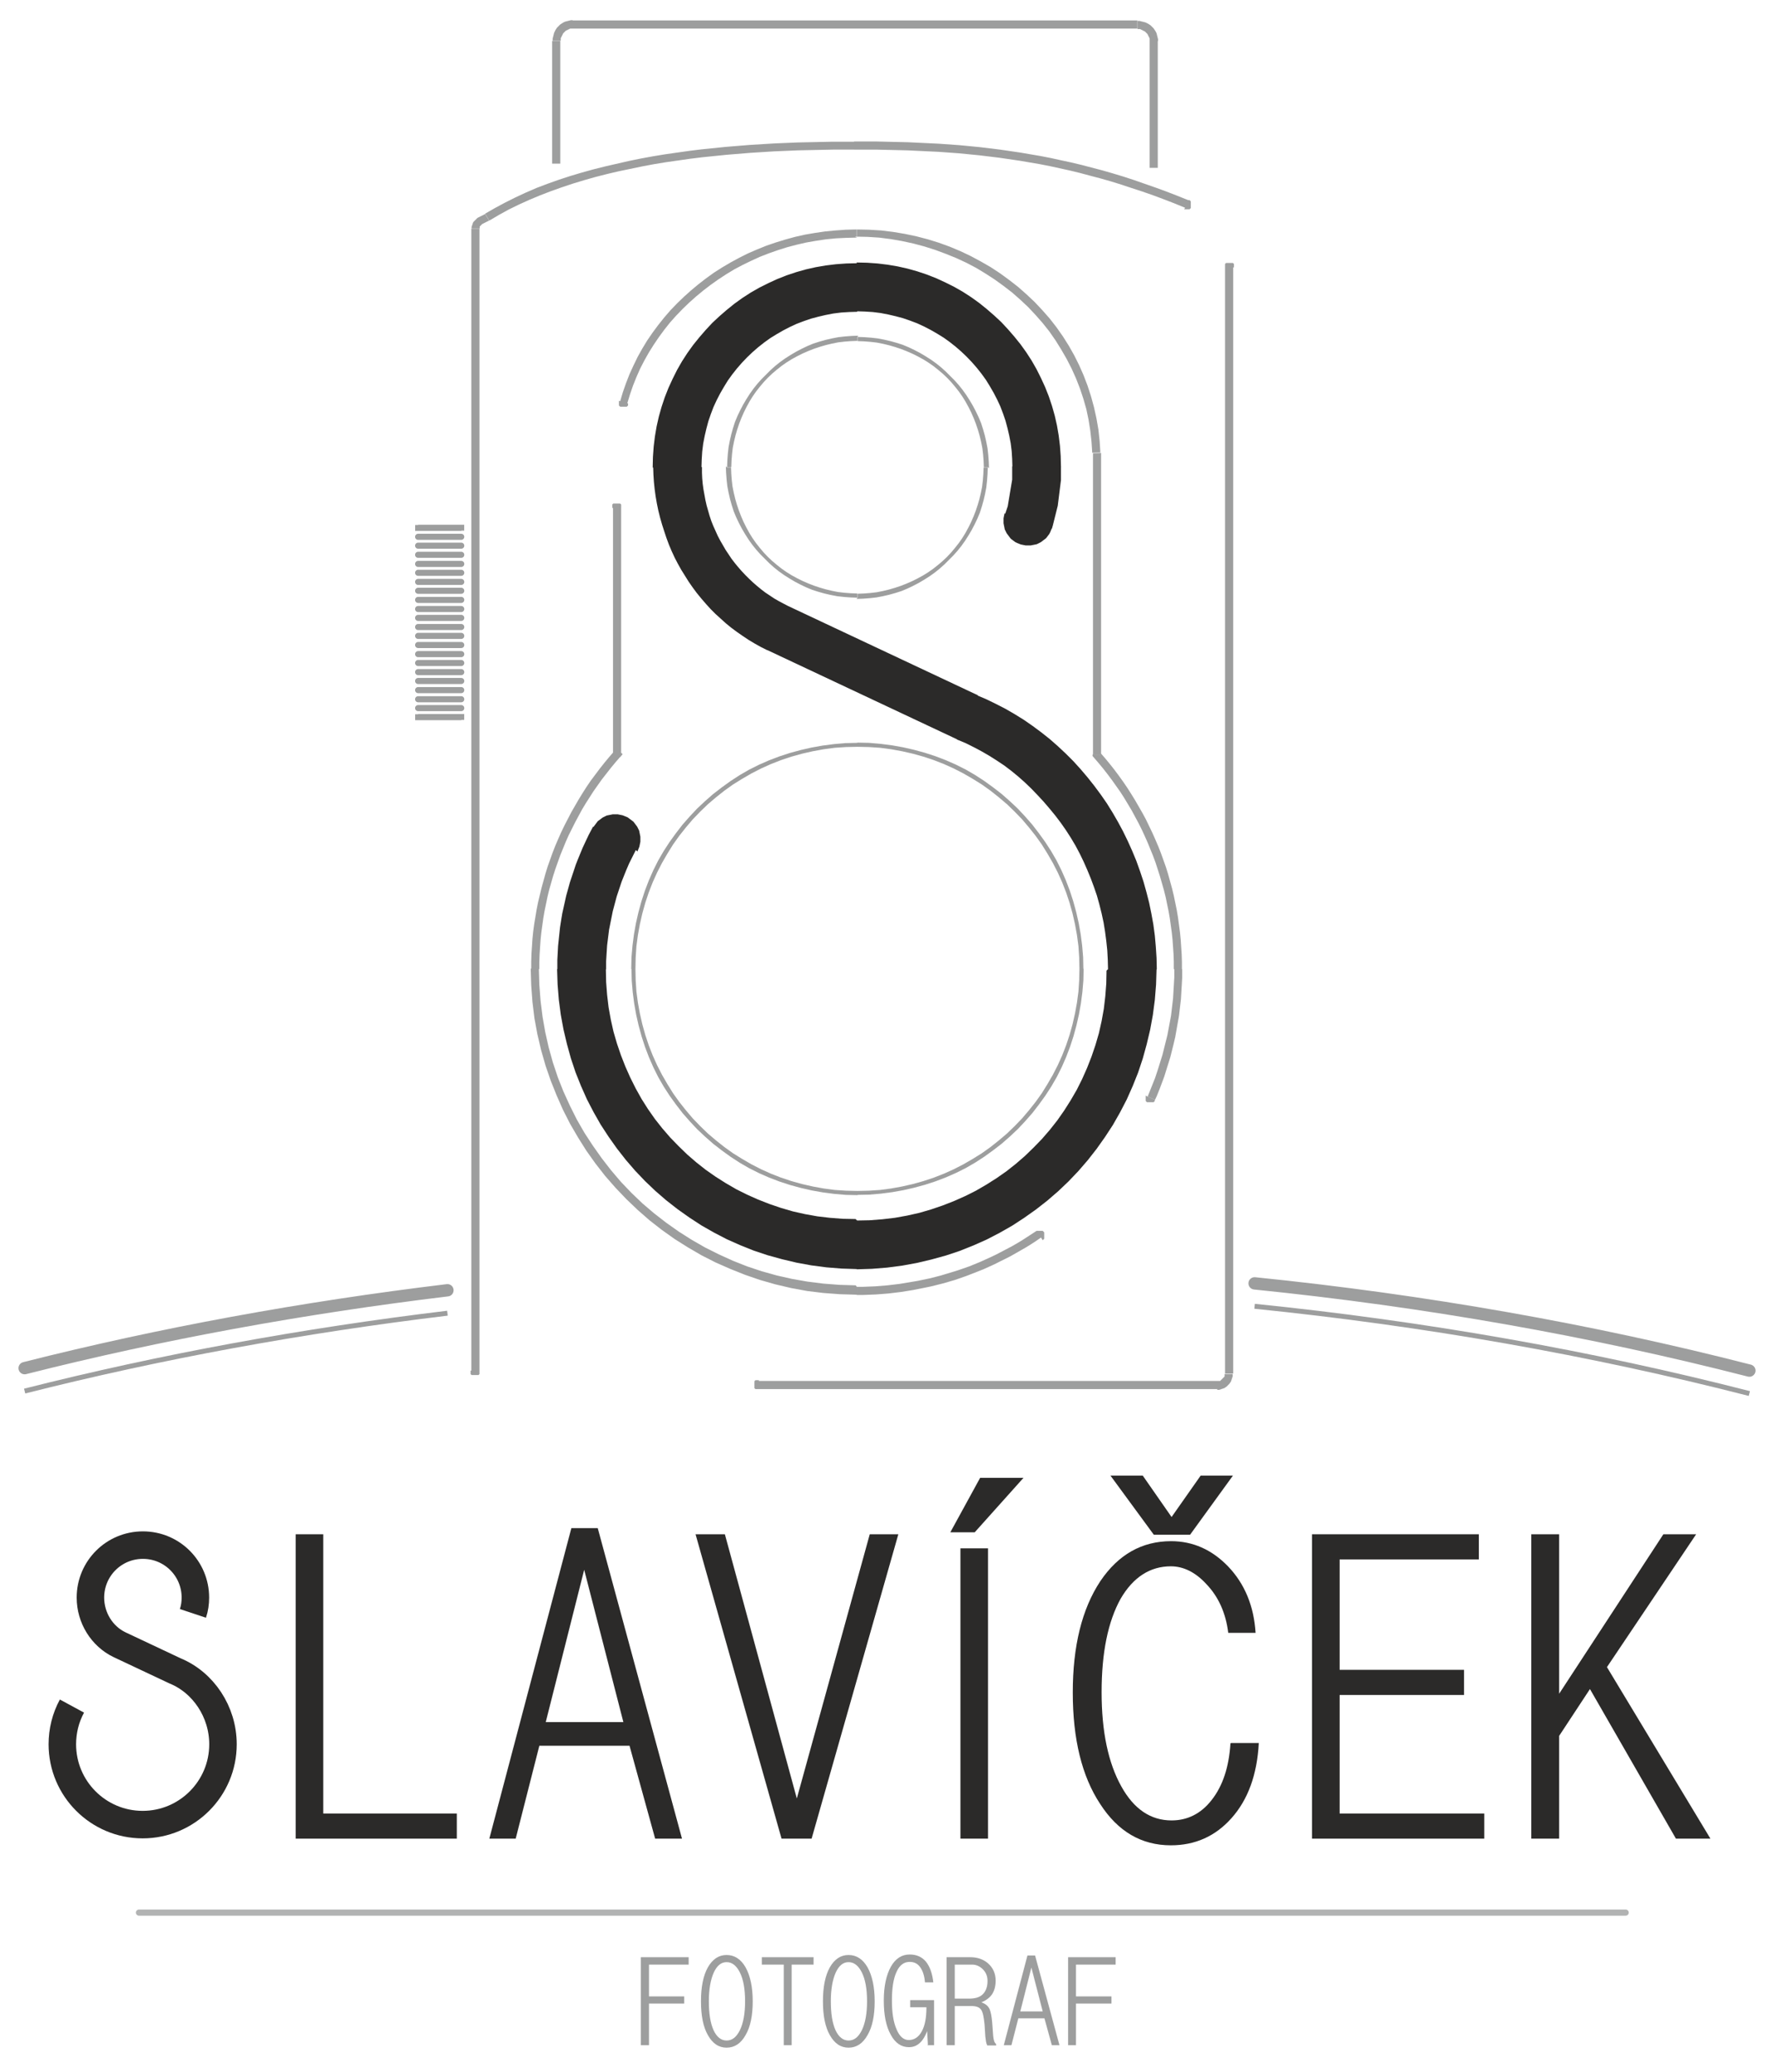 <?xml version="1.0" encoding="UTF-8"?>
<!DOCTYPE svg PUBLIC "-//W3C//DTD SVG 1.1//EN" "http://www.w3.org/Graphics/SVG/1.1/DTD/svg11.dtd">
<!-- Creator: CorelDRAW X5 -->
<svg xmlns="http://www.w3.org/2000/svg" xml:space="preserve" width="72mm" height="84.08mm" style="shape-rendering:geometricPrecision; text-rendering:geometricPrecision; image-rendering:optimizeQuality; fill-rule:evenodd; clip-rule:evenodd"
viewBox="0 0 7200 8408"
 xmlns:xlink="http://www.w3.org/1999/xlink">
 <defs>
  <style type="text/css">
   <![CDATA[
    .str3 {stroke:#9D9E9E;stroke-width:20}
    .str2 {stroke:#B2B3B3;stroke-width:25;stroke-linecap:round}
    .str4 {stroke:#9D9E9E;stroke-width:50;stroke-linecap:round}
    .str1 {stroke:#2B2A29;stroke-width:111.6}
    .str0 {stroke:#9D9E9E;stroke-width:24.76;stroke-linecap:round}
    .fil2 {fill:none}
    .fil0 {fill:#2B2A29;fill-rule:nonzero}
    .fil1 {fill:#9D9E9E;fill-rule:nonzero}
   ]]>
  </style>
 </defs>
 <g id="Vrstva_x0020_1">
  <g id="_288373568">
   <g>
    <path class="fil0" d="M2582 3450l-174 -94 3 -4 3 -4 3 -4 3 -4 3 -4 3 -4 4 -3 4 -3 4 -3 4 -3 4 -3 4 -2 4 -2 4 -2 4 -2 5 -1 5 -1 5 -1 5 -1 5 -1 5 0 5 0 5 0 5 0 5 1 5 1 5 1 5 1 5 2 5 2 5 2 5 2 4 3 4 3 4 3 4 3 4 3 4 3 3 4 3 4 3 4 3 4 3 4 2 4 2 4 2 4 2 4 1 5 1 5 1 5 1 5 1 5 0 5 0 5 0 5 0 5 -1 5 -1 5 -1 5 -1 5 -2 5 -2 5 -2 5 -2 5zm-122 483l-198 0 0 0 0 -19 0 -19 1 -19 1 -19 1 -19 2 -19 2 -19 2 -19 2 -19 3 -19 3 -19 3 -18 4 -18 4 -18 4 -18 4 -18 5 -18 5 -18 5 -18 6 -18 6 -18 6 -18 6 -18 7 -18 7 -17 7 -17 7 -17 8 -17 8 -17 8 -17 9 -17 9 -17 174 94 -7 14 -7 14 -7 14 -7 14 -6 14 -6 14 -6 15 -6 15 -6 15 -5 15 -5 15 -5 15 -5 15 -4 15 -4 15 -4 15 -4 15 -3 15 -3 15 -3 15 -3 15 -3 15 -2 16 -2 16 -2 16 -2 16 -1 16 -1 16 -1 16 -1 16 0 16 0 16 0 0zm1018 1018l0 198 0 0 -62 -2 -62 -5 -61 -8 -60 -11 -59 -14 -58 -16 -57 -19 -55 -22 -54 -24 -52 -27 -51 -29 -49 -32 -48 -34 -46 -36 -44 -38 -42 -40 -40 -42 -38 -44 -36 -46 -34 -48 -32 -49 -29 -51 -27 -52 -24 -54 -22 -55 -19 -57 -16 -58 -14 -59 -11 -60 -8 -61 -5 -62 -2 -62 198 0 1 52 4 52 6 51 9 50 11 49 14 48 16 47 18 46 20 45 22 44 24 43 26 41 28 40 30 38 32 37 34 35 35 34 37 32 38 30 40 28 41 26 43 25 44 22 45 20 46 18 47 16 48 14 49 11 50 9 51 6 52 4 52 1 0 0zm1018 -1018l198 0 0 0 -2 62 -5 62 -8 61 -11 60 -14 59 -16 58 -19 57 -22 55 -24 54 -27 52 -29 51 -32 49 -34 48 -36 46 -38 44 -40 42 -42 40 -44 38 -46 36 -48 34 -49 32 -51 29 -52 27 -54 24 -55 22 -57 19 -58 16 -59 14 -60 11 -61 8 -62 5 -62 2 0 -198 52 -1 52 -4 51 -6 50 -9 49 -11 48 -14 47 -16 46 -18 45 -20 44 -22 43 -25 41 -26 40 -28 38 -30 37 -32 35 -34 34 -35 32 -37 30 -38 28 -40 26 -41 25 -43 22 -44 20 -45 18 -46 16 -47 14 -48 11 -49 9 -50 6 -51 4 -52 1 -52 0 0zm-612 -932l84 -179 -5 -2 40 17 39 19 39 20 38 22 37 23 36 25 35 26 34 27 33 29 32 30 31 31 29 32 28 33 27 34 26 35 25 36 23 37 22 38 21 39 19 39 18 40 17 41 15 42 14 42 12 43 11 43 9 44 8 44 6 45 4 45 3 46 1 46 -198 0 -1 -39 -2 -38 -4 -38 -5 -38 -6 -37 -8 -37 -9 -36 -10 -36 -12 -35 -13 -35 -14 -34 -15 -34 -16 -33 -17 -32 -19 -32 -20 -31 -21 -30 -22 -29 -23 -28 -24 -28 -25 -27 -25 -26 -26 -25 -27 -24 -28 -23 -29 -22 -30 -20 -30 -19 -31 -18 -32 -17 -32 -16 -33 -14 -5 -2zm5 2l-2 -1 -2 -1 5 2zm-692 -545l772 363 -84 179 -772 -363 0 0 85 -179zm-84 179l0 0 -1 0 0 0zm-462 -742l198 0 0 0 0 23 1 23 2 22 3 22 4 22 4 22 5 22 6 21 6 21 7 21 8 20 9 20 9 20 10 19 11 19 11 19 12 18 12 18 13 17 14 17 14 16 15 16 15 15 16 15 16 14 17 14 17 13 18 12 18 12 19 11 19 10 19 10 -85 179 -26 -13 -25 -14 -25 -15 -24 -16 -23 -16 -23 -17 -22 -18 -21 -19 -21 -19 -20 -20 -19 -21 -19 -22 -18 -22 -17 -23 -16 -23 -15 -24 -15 -24 -14 -25 -13 -25 -12 -26 -11 -26 -10 -27 -9 -27 -9 -28 -8 -28 -7 -28 -6 -29 -5 -29 -4 -29 -3 -29 -2 -30 -1 -30 0 0zm828 -828l0 198 0 0 -33 1 -32 2 -32 4 -31 6 -30 7 -30 8 -29 10 -29 11 -28 13 -27 14 -26 15 -26 16 -25 18 -24 19 -23 20 -22 21 -21 22 -20 23 -19 24 -18 25 -16 26 -15 26 -14 27 -13 28 -11 29 -10 29 -8 30 -7 30 -6 31 -4 32 -2 32 -1 33 -198 0 1 -43 3 -42 5 -41 7 -41 9 -40 11 -39 13 -39 15 -38 17 -37 18 -36 20 -35 22 -34 23 -32 25 -31 26 -30 27 -29 29 -27 30 -26 31 -25 32 -23 34 -22 35 -20 36 -18 37 -17 38 -15 39 -13 39 -11 40 -9 41 -7 41 -5 42 -3 43 -1 0 0zm828 828l-198 0 0 0 -1 -33 -2 -32 -4 -32 -6 -31 -7 -30 -8 -30 -10 -29 -11 -29 -13 -28 -14 -27 -15 -26 -16 -26 -18 -25 -19 -24 -20 -23 -21 -22 -22 -21 -23 -20 -24 -19 -25 -18 -26 -16 -26 -15 -27 -14 -28 -13 -29 -11 -29 -10 -30 -8 -30 -7 -31 -6 -32 -4 -32 -2 -33 -1 0 -198 43 1 42 3 41 5 41 7 40 9 39 11 39 13 38 15 37 17 36 18 35 20 34 22 32 23 31 25 30 26 29 27 27 29 26 30 25 31 23 32 22 34 20 35 18 36 17 37 15 38 13 39 11 39 9 40 7 41 5 41 3 42 1 43 0 0zm-38 248l-189 -59 2 -6 2 -6 2 -6 2 -6 2 -6 1 -6 1 -6 1 -6 1 -6 1 -6 1 -6 1 -6 1 -6 1 -6 1 -6 1 -6 1 -6 1 -6 1 -6 1 -6 1 -6 1 -6 1 -6 0 -6 0 -6 0 -6 0 -6 0 -6 0 -6 0 -6 0 -6 0 -6 198 0 0 8 0 8 0 8 0 8 0 8 0 8 0 8 -1 8 -1 8 -1 8 -1 8 -1 8 -1 8 -1 8 -1 8 -1 8 -1 8 -1 8 -1 8 -1 8 -2 8 -2 8 -2 8 -2 8 -2 8 -2 8 -2 8 -2 8 -2 8 -2 8 -2 7 -2 8zm-189 -59l189 59 -2 5 -2 5 -2 5 -2 4 -2 4 -3 4 -3 4 -3 4 -3 4 -3 3 -4 3 -4 3 -4 3 -4 3 -4 3 -4 2 -4 2 -4 2 -4 2 -5 1 -5 1 -5 1 -5 1 -5 1 -5 0 -5 0 -5 0 -5 0 -5 -1 -5 -1 -5 -1 -5 -1 -5 -2 -5 -2 -5 -2 -4 -2 -4 -2 -4 -3 -4 -3 -4 -3 -4 -3 -3 -3 -3 -4 -3 -4 -3 -4 -3 -4 -3 -4 -2 -4 -2 -4 -2 -4 -2 -4 -1 -5 -1 -5 -1 -5 -1 -5 -1 -5 0 -5 0 -5 0 -5 0 -5 1 -5 1 -5 1 -5 1 -5z"/>
   </g>
   <g>
    <path class="fil1" d="M2274 166l0 498 -33 0 0 -498 0 0 33 0zm50 -83l0 33 0 0 -3 0 -3 0 -2 0 -2 0 -2 1 -2 1 -2 1 -2 1 -2 1 -2 1 -2 1 -2 1 -2 1 -2 2 -2 2 -2 2 -2 2 -2 2 -1 2 -1 2 -1 2 -1 2 -1 2 -1 2 -1 2 -1 2 -1 2 -1 2 0 2 0 2 0 3 0 3 -33 0 0 -4 0 -4 1 -4 1 -4 1 -4 1 -4 1 -4 1 -4 2 -4 2 -4 2 -4 2 -3 2 -3 2 -3 3 -3 3 -3 3 -3 3 -3 3 -2 3 -2 3 -2 3 -2 4 -2 4 -2 4 -1 4 -1 4 -1 4 -1 4 -1 4 -1 4 0 4 0 0 0zm2292 33l-2292 0 0 -33 2292 0 0 0 0 33zm83 50l-33 0 0 0 0 -3 0 -3 0 -2 0 -2 -1 -2 -1 -2 -1 -2 -1 -2 -1 -2 -1 -2 -1 -2 -1 -2 -1 -2 -2 -2 -2 -2 -2 -2 -2 -2 -2 -2 -2 -1 -2 -1 -2 -1 -2 -1 -2 -1 -2 -1 -2 -1 -2 -1 -2 -1 -2 -1 -2 0 -2 0 -3 0 -3 0 0 -33 4 0 4 0 4 1 4 1 4 1 4 1 4 1 4 1 4 2 4 2 4 2 3 2 3 2 3 2 3 3 3 3 3 3 3 3 2 3 2 3 2 3 2 3 2 4 2 4 1 4 1 4 1 4 1 4 1 4 1 4 0 4 0 4 0 0zm-33 515l0 -515 33 0 0 515 -33 0z"/>
   </g>
   <g>
    <path class="fil1" d="M1697 2129l0 25 -1 0 -1 0 -1 0 -1 0 -1 0 -1 0 -1 0 -1 0 -1 0 -1 0 -1 0 -1 0 0 0 0 0 0 0 0 0 0 0 0 0 0 0 0 0 0 -1 0 -1 0 -1 0 -1 0 -1 0 -1 0 -1 0 -1 0 -1 0 -1 0 -1 0 -1 0 -1 0 -1 0 -1 0 -1 0 -1 0 -1 0 -1 0 -1 0 -1 0 -1 0 -1 0 -1 0 0 0 0 0 0 0 0 0 0 0 0 0 0 0 0 1 0 1 0 1 0 1 0 1 0 1 0 1 0 1 0 1 0 1 0 1 0 1 0zm175 25l-175 0 0 -25 175 0 0 25zm0 0l0 -25 1 0 1 0 1 0 1 0 1 0 1 0 1 0 1 0 1 0 1 0 1 0 1 0 0 0 0 0 0 0 0 0 0 0 0 0 0 0 0 0 0 1 0 1 0 1 0 1 0 1 0 1 0 1 0 1 0 1 0 1 0 1 0 1 0 1 0 1 0 1 0 1 0 1 0 1 0 1 0 1 0 1 0 1 0 1 0 1 0 0 0 0 0 0 0 0 0 0 0 0 0 0 0 0 -1 0 -1 0 -1 0 -1 0 -1 0 -1 0 -1 0 -1 0 -1 0 -1 0 -1 0 -1 0z"/>
   </g>
   <g>
    <path class="fil2 str0" d="M1697 2178c58,0 116,0 175,0"/>
    <path class="fil2 str0" d="M1697 2214c58,0 116,0 175,0"/>
    <path class="fil2 str0" d="M1697 2251c58,0 116,0 175,0"/>
    <path class="fil2 str0" d="M1697 2288c58,0 116,0 175,0"/>
    <path class="fil2 str0" d="M1697 2324c58,0 116,0 175,0"/>
    <path class="fil2 str0" d="M1697 2361c58,0 116,0 175,0"/>
    <path class="fil2 str0" d="M1697 2397c58,0 116,0 175,0"/>
    <path class="fil2 str0" d="M1697 2434c58,0 116,0 175,0"/>
    <path class="fil2 str0" d="M1697 2471c58,0 116,0 175,0"/>
    <path class="fil2 str0" d="M1697 2507c58,0 116,0 175,0"/>
    <path class="fil2 str0" d="M1697 2544c58,0 116,0 175,0"/>
    <path class="fil2 str0" d="M1697 2580c58,0 116,0 175,0"/>
    <path class="fil2 str0" d="M1697 2617c58,0 116,0 175,0"/>
    <path class="fil2 str0" d="M1697 2654c58,0 116,0 175,0"/>
    <path class="fil2 str0" d="M1697 2690c58,0 116,0 175,0"/>
    <path class="fil2 str0" d="M1697 2727c58,0 116,0 175,0"/>
    <path class="fil2 str0" d="M1697 2763c58,0 116,0 175,0"/>
    <path class="fil2 str0" d="M1697 2800c58,0 116,0 175,0"/>
    <path class="fil2 str0" d="M1697 2837c58,0 116,0 175,0"/>
    <path class="fil2 str0" d="M1697 2873c58,0 116,0 175,0"/>
   </g>
   <g>
    <path class="fil1" d="M1697 2897l0 25 -1 0 -1 0 -1 0 -1 0 -1 0 -1 0 -1 0 -1 0 -1 0 -1 0 -1 0 -1 0 0 0 0 0 0 0 0 0 0 0 0 0 0 0 0 0 0 -1 0 -1 0 -1 0 -1 0 -1 0 -1 0 -1 0 -1 0 -1 0 -1 0 -1 0 -1 0 -1 0 -1 0 -1 0 -1 0 -1 0 -1 0 -1 0 -1 0 -1 0 -1 0 -1 0 -1 0 0 0 0 0 0 0 0 0 0 0 0 0 0 0 0 1 0 1 0 1 0 1 0 1 0 1 0 1 0 1 0 1 0 1 0 1 0 1 0zm175 25l-175 0 0 -25 175 0 0 25zm0 0l0 -25 1 0 1 0 1 0 1 0 1 0 1 0 1 0 1 0 1 0 1 0 1 0 1 0 0 0 0 0 0 0 0 0 0 0 0 0 0 0 0 0 0 1 0 1 0 1 0 1 0 1 0 1 0 1 0 1 0 1 0 1 0 1 0 1 0 1 0 1 0 1 0 1 0 1 0 1 0 1 0 1 0 1 0 1 0 1 0 1 0 0 0 0 0 0 0 0 0 0 0 0 0 0 0 0 -1 0 -1 0 -1 0 -1 0 -1 0 -1 0 -1 0 -1 0 -1 0 -1 0 -1 0 -1 0z"/>
   </g>
   <g>
    <path class="fil1" d="M5005 1085l-33 0 0 -1 0 -1 0 -1 0 -1 0 -1 0 -1 0 -1 0 -1 0 -1 0 -1 0 -1 0 -1 0 -1 0 -1 1 -1 1 -1 1 -1 1 -1 1 0 1 0 1 0 1 0 1 0 1 0 1 0 1 0 1 0 1 0 1 0 1 0 1 0 1 0 1 0 1 0 1 0 1 0 1 0 1 0 1 0 1 0 1 0 1 0 1 0 1 0 1 0 1 0 1 1 1 1 1 1 1 1 0 1 0 1 0 1 0 1 0 1 0 1 0 1 0 1 0 1 0 1 0 1 0 1 0 1 0 1zm-33 4488l0 -4488 33 0 0 4488 0 0 -33 0zm-30 63l0 -33 0 0 2 0 2 0 1 0 2 0 1 0 1 0 1 0 1 -1 1 -1 1 -1 1 -1 1 -1 1 -1 1 -1 1 -1 1 -1 1 -1 1 -1 1 -1 1 -1 1 -1 1 -1 1 -1 1 -1 1 -1 0 -1 0 -1 0 -1 0 -2 0 -1 0 -2 0 -2 33 0 0 3 0 3 0 3 -1 3 -1 3 -1 3 -1 3 -1 3 -1 3 -1 3 -2 3 -2 3 -2 3 -2 2 -2 2 -2 2 -2 2 -2 2 -2 2 -3 2 -3 2 -3 2 -3 1 -3 1 -3 1 -3 1 -3 1 -3 1 -3 1 -3 0 -3 0 -3 0 0 0zm-1862 -33l1862 0 0 33 -1862 0 0 -33zm0 0l0 33 -1 0 -1 0 -1 0 -1 0 -1 0 -1 0 -1 0 -1 0 -1 0 -1 0 -1 0 -1 0 -1 0 -1 0 -1 -1 -1 -1 -1 -1 -1 -1 0 -1 0 -1 0 -1 0 -1 0 -1 0 -1 0 -1 0 -1 0 -1 0 -1 0 -1 0 -1 0 -1 0 -1 0 -1 0 -1 0 -1 0 -1 0 -1 0 -1 0 -1 0 -1 0 -1 0 -1 0 -1 0 -1 0 -1 0 -1 1 -1 1 -1 1 -1 1 -1 1 0 1 0 1 0 1 0 1 0 1 0 1 0 1 0 1 0 1 0 1 0 1 0 1 0 1 0zm-1167 -42l33 0 0 1 0 1 0 1 0 1 0 1 0 1 0 1 0 1 0 1 0 1 0 1 0 1 0 1 0 1 -1 1 -1 1 -1 1 -1 1 -1 0 -1 0 -1 0 -1 0 -1 0 -1 0 -1 0 -1 0 -1 0 -1 0 -1 0 -1 0 -1 0 -1 0 -1 0 -1 0 -1 0 -1 0 -1 0 -1 0 -1 0 -1 0 -1 0 -1 0 -1 0 -1 0 -1 0 -1 0 -1 -1 -1 -1 -1 -1 -1 -1 0 -1 0 -1 0 -1 0 -1 0 -1 0 -1 0 -1 0 -1 0 -1 0 -1 0 -1 0 -1 0 -1 0 -1zm33 -4633l0 4633 -33 0 0 -4633 0 0 33 0zm22 -61l17 28 0 0 -2 1 -2 1 -2 1 -2 1 -2 1 -2 1 -2 1 -2 1 -2 1 -2 1 -2 1 -2 1 -2 1 -2 1 -1 1 -1 1 -1 1 -1 1 -1 1 -1 1 -1 1 -1 1 -1 1 -1 1 0 1 0 1 0 1 0 1 0 1 0 1 0 1 0 1 -33 0 0 -3 0 -3 1 -3 1 -3 1 -3 1 -3 1 -3 1 -3 2 -3 2 -2 2 -2 2 -2 2 -2 2 -2 2 -2 2 -2 2 -2 2 -1 2 -1 2 -1 2 -1 2 -1 2 -1 2 -1 2 -1 2 -1 2 -1 2 -1 2 -1 2 -1 2 -1 2 -1 0 0zm1501 -293l0 33 0 0 -45 0 -45 0 -46 1 -47 1 -47 1 -48 2 -48 2 -48 3 -48 3 -49 4 -49 4 -49 5 -49 5 -49 6 -49 7 -49 7 -49 8 -48 9 -48 10 -48 10 -47 11 -47 12 -46 13 -46 14 -45 15 -45 16 -44 17 -43 18 -42 19 -41 20 -40 22 -39 23 -17 -28 40 -23 41 -22 42 -21 43 -20 44 -19 45 -17 45 -16 46 -15 47 -14 47 -13 48 -12 48 -11 48 -11 49 -10 49 -9 49 -8 49 -7 49 -7 49 -6 49 -5 49 -5 49 -4 49 -4 49 -3 49 -3 48 -2 48 -2 47 -1 47 -1 46 -1 46 0 45 0 0 0zm1354 238l-13 31 -44 -18 -44 -17 -43 -16 -43 -15 -43 -14 -42 -14 -42 -13 -42 -12 -42 -11 -41 -11 -41 -10 -41 -9 -41 -9 -41 -8 -41 -7 -41 -7 -41 -6 -41 -6 -41 -5 -41 -5 -41 -4 -41 -4 -41 -3 -42 -3 -42 -2 -42 -2 -42 -2 -43 -1 -43 -1 -43 -1 -44 0 -44 0 0 -33 44 0 44 0 43 1 43 1 43 1 43 2 42 2 42 2 42 3 42 3 42 4 41 4 41 5 41 5 41 6 41 6 41 7 41 7 41 8 41 9 42 9 42 10 42 11 42 11 42 12 43 13 43 14 43 15 43 15 44 16 44 17 45 18zm-13 31l13 -31 1 0 1 0 1 0 1 0 1 0 1 1 1 1 1 1 1 1 1 1 0 1 0 1 0 1 0 1 0 1 0 1 0 1 0 1 0 1 0 1 0 1 0 1 0 1 0 1 0 1 0 1 0 1 0 1 0 1 0 1 0 1 0 1 0 1 0 1 0 1 0 1 0 1 -1 1 -1 1 -1 1 -1 1 -1 1 -1 0 -1 0 -1 0 -1 0 -1 0 -1 0 -1 0 -1 0 -1 0 -1 0 -1 0 -1 0 -1 0 -1 0 -1 0 -1 0 -1 0 -1 0 -1 0 -1 0 -1 0 -1 0z"/>
   </g>
   <g>
    <path class="fil1" d="M2518 2061l-33 0 0 -1 0 -1 0 -1 0 -1 0 -1 0 -1 0 -1 0 -1 0 -1 0 -1 0 -1 0 -1 0 -1 0 -1 1 -1 1 -1 1 -1 1 -1 1 0 1 0 1 0 1 0 1 0 1 0 1 0 1 0 1 0 1 0 1 0 1 0 1 0 1 0 1 0 1 0 1 0 1 0 1 0 1 0 1 0 1 0 1 0 1 0 1 0 1 0 1 0 1 0 1 1 1 1 1 1 1 1 0 1 0 1 0 1 0 1 0 1 0 1 0 1 0 1 0 1 0 1 0 1 0 1 0 1 0 1zm-1 1011l-25 -22 1 23 -5 -13 0 -6 0 -9 0 -13 0 -16 0 -19 0 -21 0 -24 0 -26 0 -28 0 -31 0 -32 0 -34 0 -36 0 -37 0 -38 0 -39 0 -40 0 -41 0 -41 0 -41 0 -42 0 -42 0 -41 0 -41 0 -40 0 -40 0 -39 0 -38 0 -36 0 -35 0 -33 33 0 0 33 0 35 0 36 0 38 0 39 0 40 0 40 0 41 0 41 0 42 0 42 0 41 0 41 0 41 0 40 0 39 0 38 0 37 0 36 0 34 0 32 0 31 0 28 0 26 0 24 0 21 0 18 0 16 0 12 0 9 0 5 -4 -8 1 23zm-1 -23l11 11 -10 12 -1 -23zm-327 883l-33 0 0 0 0 -31 1 -31 2 -30 2 -30 3 -30 4 -30 5 -30 5 -30 6 -30 7 -29 7 -29 8 -29 8 -29 9 -29 10 -28 10 -28 11 -28 12 -28 12 -27 13 -27 14 -27 14 -27 15 -26 15 -26 16 -26 16 -25 17 -25 18 -24 18 -24 19 -24 19 -23 20 -23 25 22 -19 22 -19 23 -18 23 -18 23 -17 24 -17 24 -16 25 -16 25 -15 25 -14 26 -14 26 -13 26 -13 26 -12 27 -11 27 -11 27 -10 28 -10 28 -9 28 -8 28 -8 28 -7 29 -6 29 -6 29 -5 29 -4 29 -4 29 -3 29 -2 30 -2 30 -1 30 0 30 0 0zm1288 1288l0 33 0 0 -68 -2 -67 -5 -66 -8 -65 -12 -64 -15 -63 -18 -61 -21 -60 -24 -59 -26 -57 -29 -55 -32 -54 -34 -52 -37 -50 -39 -48 -42 -46 -44 -44 -46 -42 -48 -39 -50 -37 -52 -34 -54 -32 -55 -29 -57 -26 -59 -24 -60 -21 -61 -18 -63 -15 -64 -12 -65 -8 -66 -5 -67 -2 -68 33 0 2 66 5 65 8 64 11 63 14 62 17 61 20 60 23 58 26 57 28 56 31 54 34 52 36 51 38 49 40 47 43 45 45 43 47 40 49 38 51 36 52 33 54 31 56 28 57 26 58 23 60 20 61 17 62 14 63 11 64 8 65 5 66 2 0 0zm729 -226l19 27 -20 14 -20 13 -21 13 -21 12 -21 12 -21 12 -22 11 -22 11 -22 11 -22 10 -22 10 -23 9 -23 9 -23 9 -23 8 -23 8 -24 7 -24 7 -24 6 -24 6 -24 5 -25 5 -25 5 -25 4 -25 4 -25 3 -25 3 -25 2 -26 2 -26 1 -26 1 -26 0 0 -33 25 0 25 -1 25 -1 25 -2 25 -2 25 -3 25 -3 24 -4 24 -4 24 -4 24 -5 24 -5 24 -6 23 -6 23 -7 23 -7 23 -7 23 -8 23 -8 22 -9 22 -9 22 -10 22 -10 21 -10 21 -11 21 -11 21 -11 21 -12 20 -12 20 -13 20 -13 20 -13zm19 27l-19 -27 1 0 1 0 1 0 1 0 1 0 1 0 1 0 1 0 1 0 1 0 1 0 1 0 1 0 1 0 1 0 1 0 1 0 1 0 1 0 1 0 1 0 1 0 1 0 1 0 1 0 1 0 1 1 1 1 1 1 1 1 1 1 1 1 0 1 0 1 0 1 0 1 0 1 0 1 0 1 0 1 0 1 0 1 0 1 0 1 0 1 0 1 0 1 0 1 0 1 0 1 0 1 0 1 0 1 0 1 0 1 0 1 0 1 0 1 -1 1 -1 1 -1 1 -1 1 -1 1 -1 1zm432 -572l30 13 0 1 0 1 0 1 0 1 0 1 -1 1 -1 1 -1 1 -1 1 -1 1 -1 0 -1 0 -1 0 -1 0 -1 0 -1 0 -1 0 -1 0 -1 0 -1 0 -1 0 -1 0 -1 0 -1 0 -1 0 -1 0 -1 0 -1 0 -1 0 -1 0 -1 0 -1 0 -1 0 -1 0 -1 0 -1 0 -1 0 -1 -1 -1 -1 -1 -1 -1 -1 -1 -1 0 -1 0 -1 0 -1 0 -1 0 -1 0 -1 0 -1 0 -1 0 -1 0 -1 0 -1 0 -1 0 -1 0 -1 0 -1 0 -1 0 -1 0 -1 0 -1 0 -1 0 -1 0 -1zm108 -517l33 0 0 0 0 18 0 18 -1 18 -1 17 -1 17 -1 17 -1 17 -2 17 -2 17 -2 17 -2 17 -3 17 -3 17 -3 17 -3 17 -3 17 -4 17 -4 17 -4 16 -4 16 -4 16 -5 16 -5 16 -5 16 -5 16 -5 16 -6 16 -6 16 -6 16 -6 15 -6 15 -7 15 -30 -13 6 -15 6 -15 6 -15 6 -15 6 -15 5 -15 5 -15 5 -16 5 -16 5 -16 5 -16 4 -16 4 -16 4 -16 4 -16 4 -16 3 -16 3 -16 3 -16 3 -16 3 -17 2 -17 2 -17 2 -17 2 -17 1 -17 1 -17 1 -17 1 -17 1 -17 0 -17 0 -17 0 0zm-330 -872l33 5 -4 -13 20 23 19 23 19 24 18 24 18 25 17 25 16 25 16 26 15 26 15 26 14 26 13 27 13 27 12 27 12 28 11 28 10 28 10 28 9 29 8 29 8 29 7 29 6 29 6 29 5 30 4 30 4 30 3 30 2 30 2 30 1 30 0 30 -33 0 0 -30 -1 -30 -2 -29 -2 -29 -3 -29 -4 -29 -4 -29 -5 -29 -6 -29 -6 -29 -7 -28 -8 -28 -8 -28 -9 -28 -9 -28 -10 -27 -11 -27 -11 -27 -12 -27 -12 -26 -13 -26 -14 -26 -14 -26 -15 -25 -15 -25 -16 -25 -17 -24 -17 -24 -18 -24 -18 -23 -19 -23 -19 -22 -4 -13zm4 13l-5 -6 1 -8 4 13zm-3 -1234l33 -1 0 0 0 5 0 11 0 17 0 23 0 28 0 33 0 37 0 41 0 45 0 48 0 50 0 52 0 54 0 56 0 56 0 57 0 57 0 56 0 56 0 54 0 52 0 50 0 48 0 45 0 41 0 37 0 33 0 28 0 23 0 17 0 11 0 6 -33 -5 0 -2 0 -11 0 -17 0 -23 0 -28 0 -33 0 -37 0 -41 0 -45 0 -48 0 -50 0 -52 0 -54 0 -56 0 -56 0 -57 0 -57 0 -56 0 -56 0 -54 0 -52 0 -50 0 -48 0 -45 0 -41 0 -37 0 -33 0 -28 0 -23 0 -17 0 -11 0 -4 0 0zm-959 -875l0 -33 0 0 50 1 49 3 49 6 48 8 47 10 46 12 45 14 44 16 43 18 42 20 41 22 40 23 38 25 37 27 36 28 34 30 33 31 31 33 30 34 28 36 26 37 24 38 22 39 20 40 18 41 16 42 14 43 12 44 10 45 8 46 5 46 3 47 -33 1 -3 -45 -5 -45 -7 -44 -9 -43 -12 -42 -14 -42 -16 -41 -18 -40 -20 -39 -22 -38 -23 -37 -25 -36 -27 -34 -29 -33 -30 -32 -32 -30 -33 -29 -35 -27 -36 -26 -37 -24 -38 -23 -40 -21 -41 -19 -42 -17 -43 -16 -44 -14 -45 -12 -46 -10 -46 -8 -47 -6 -48 -3 -49 -1 0 0zm-928 673l-32 -9 11 -37 13 -37 14 -36 16 -35 17 -35 19 -34 20 -33 22 -32 23 -31 24 -30 25 -29 27 -28 28 -27 29 -26 30 -25 31 -24 32 -23 33 -21 34 -20 35 -19 36 -18 37 -16 37 -15 38 -13 39 -12 40 -11 40 -9 41 -7 41 -6 42 -4 42 -3 43 -1 0 33 -42 1 -41 2 -41 4 -40 6 -40 7 -39 9 -38 10 -38 12 -37 13 -36 14 -35 16 -35 17 -34 18 -33 20 -32 21 -31 22 -30 23 -29 24 -28 25 -27 26 -26 27 -25 28 -23 29 -22 30 -21 31 -20 32 -18 32 -17 33 -15 34 -14 35 -12 35 -11 36zm-32 -9l32 9 0 1 0 1 0 1 0 1 0 1 0 1 0 1 0 1 -1 1 -1 1 -1 1 -1 1 -1 1 -1 0 -1 0 -1 0 -1 0 -1 0 -1 0 -1 0 -1 0 -1 0 -1 0 -1 0 -1 0 -1 0 -1 0 -1 0 -1 0 -1 0 -1 0 -1 0 -1 0 -1 0 -1 0 -1 0 -1 0 -1 0 -1 0 -1 0 -1 -1 -1 -1 -1 -1 -1 -1 -1 -1 0 -1 0 -1 0 -1 0 -1 0 -1 0 -1 0 -1 0 -1 0 -1 0 -1 0 -1 0 -1 0 -1 0 -1 0 -1 0 -1 0 -1 0 -1 0 -1z"/>
   </g>
   <g>
    <path class="fil1" d="M4398 3931l-17 0 0 0 -1 -46 -3 -46 -6 -45 -8 -44 -10 -44 -12 -43 -14 -42 -16 -41 -18 -40 -20 -39 -22 -38 -23 -37 -25 -35 -27 -34 -28 -33 -30 -31 -31 -30 -33 -28 -34 -27 -35 -25 -37 -23 -38 -22 -39 -20 -40 -18 -41 -16 -42 -14 -43 -12 -44 -10 -44 -8 -45 -6 -46 -3 -46 -1 0 -17 47 1 47 4 46 6 45 8 44 10 44 12 43 14 42 16 41 18 40 20 38 22 37 24 36 26 35 27 33 29 32 30 30 32 29 33 27 35 26 36 24 37 22 38 20 40 18 41 16 42 14 43 12 44 10 44 8 45 6 46 4 47 1 47 0 0zm-918 918l0 -17 0 0 46 -1 46 -3 45 -6 44 -8 44 -10 43 -12 42 -14 41 -16 40 -18 39 -20 38 -22 37 -23 35 -25 34 -27 33 -28 31 -30 30 -31 28 -33 27 -34 25 -35 23 -37 22 -38 20 -39 18 -40 16 -41 14 -42 12 -43 10 -44 8 -44 6 -45 3 -46 1 -46 17 0 -1 47 -4 47 -6 46 -8 45 -10 44 -12 44 -14 43 -16 42 -18 41 -20 40 -22 38 -24 37 -26 36 -27 35 -29 33 -30 32 -32 30 -33 29 -35 27 -36 26 -37 24 -38 22 -40 20 -41 18 -42 16 -43 14 -44 12 -44 10 -45 8 -46 6 -47 4 -47 1 0 0zm-918 -918l17 0 0 0 1 46 3 46 6 45 8 44 10 44 12 43 14 42 16 41 18 40 20 39 22 38 23 37 25 35 27 34 28 33 30 31 31 30 33 28 34 27 35 25 37 23 38 22 39 20 40 18 41 16 42 14 43 12 44 10 44 8 45 6 46 3 46 1 0 17 -47 -1 -47 -4 -46 -6 -45 -8 -44 -10 -44 -12 -43 -14 -42 -16 -41 -18 -40 -20 -38 -22 -37 -24 -36 -26 -35 -27 -33 -29 -32 -30 -30 -32 -29 -33 -27 -35 -26 -36 -24 -37 -22 -38 -20 -40 -18 -41 -16 -42 -14 -43 -12 -44 -10 -44 -8 -45 -6 -46 -4 -47 -1 -47 0 0zm918 -918l0 17 0 0 -46 1 -46 3 -45 6 -44 8 -44 10 -43 12 -42 14 -41 16 -40 18 -39 20 -38 22 -37 23 -35 25 -34 27 -33 28 -31 30 -30 31 -28 33 -27 34 -25 35 -23 37 -22 38 -20 39 -18 40 -16 41 -14 42 -12 43 -10 44 -8 44 -6 45 -3 46 -1 46 -17 0 1 -47 4 -47 6 -46 8 -45 10 -44 12 -44 14 -43 16 -42 18 -41 20 -40 22 -38 24 -37 26 -36 27 -35 29 -33 30 -32 32 -30 33 -29 35 -27 36 -26 37 -24 38 -22 40 -20 41 -18 42 -16 43 -14 44 -12 44 -10 45 -8 46 -6 47 -4 47 -1 0 0z"/>
   </g>
   <g>
    <path class="fil1" d="M4010 1896l-17 0 0 0 -1 -26 -2 -26 -3 -26 -5 -25 -6 -25 -7 -24 -8 -24 -9 -23 -10 -23 -11 -22 -12 -22 -13 -21 -14 -20 -15 -19 -16 -19 -17 -18 -18 -17 -19 -16 -19 -15 -20 -14 -21 -13 -22 -12 -22 -11 -23 -10 -23 -9 -24 -8 -24 -7 -25 -6 -25 -5 -26 -3 -26 -2 -26 -1 0 -17 27 1 27 2 27 3 26 5 26 6 25 7 25 8 24 10 23 11 23 12 22 13 22 14 21 15 20 16 19 17 18 18 18 18 17 19 16 20 15 21 14 22 13 22 12 23 11 23 10 24 8 25 7 25 6 26 5 26 3 27 2 27 1 27 0 0zm-530 530l0 -17 0 0 26 -1 26 -2 26 -3 25 -5 25 -6 24 -7 24 -8 23 -9 23 -10 22 -11 22 -12 21 -13 20 -14 19 -15 19 -16 18 -17 17 -18 16 -19 15 -19 14 -20 13 -21 12 -22 11 -22 10 -23 9 -23 8 -24 7 -24 6 -25 5 -25 3 -26 2 -26 1 -26 17 0 -1 27 -2 27 -3 27 -5 26 -6 26 -7 25 -8 25 -10 24 -11 23 -12 23 -13 22 -14 22 -15 21 -16 20 -17 19 -18 18 -18 18 -19 17 -20 16 -21 15 -22 14 -22 13 -23 12 -23 11 -24 10 -25 8 -25 7 -26 6 -26 5 -27 3 -27 2 -27 1 0 0zm-530 -530l17 0 0 0 1 26 2 26 3 26 5 25 6 25 7 24 8 24 9 23 10 23 11 22 12 22 13 21 14 20 15 19 16 19 17 18 18 17 19 16 19 15 20 14 21 13 22 12 22 11 23 10 23 9 24 8 24 7 25 6 25 5 26 3 26 2 26 1 0 17 -27 -1 -27 -2 -27 -3 -26 -5 -26 -6 -25 -7 -25 -8 -24 -10 -23 -11 -23 -12 -22 -13 -22 -14 -21 -15 -20 -16 -19 -17 -18 -18 -18 -18 -17 -19 -16 -20 -15 -21 -14 -22 -13 -22 -12 -23 -11 -23 -10 -24 -8 -25 -7 -25 -6 -26 -5 -26 -3 -27 -2 -27 -1 -27 0 0zm530 -530l0 17 0 0 -26 1 -26 2 -26 3 -25 5 -25 6 -24 7 -24 8 -23 9 -23 10 -22 11 -22 12 -21 13 -20 14 -19 15 -19 16 -18 17 -17 18 -16 19 -15 19 -14 20 -13 21 -12 22 -11 22 -10 23 -9 23 -8 24 -7 24 -6 25 -5 25 -3 26 -2 26 -1 26 -17 0 1 -27 2 -27 3 -27 5 -26 6 -26 7 -25 8 -25 10 -24 11 -23 12 -23 13 -22 14 -22 15 -21 16 -20 17 -19 18 -18 18 -18 19 -17 20 -16 21 -15 22 -14 22 -13 23 -12 23 -11 24 -10 25 -8 25 -7 26 -6 26 -5 27 -3 27 -2 27 -1 0 0z"/>
   </g>
   <g>
    <polygon class="fil0" points="1200,7460 1854,7460 1854,7358 1312,7358 1312,6225 1200,6225 "/>
    <path id="1" class="fil0" d="M2555 7083l104 377 109 0 -342 -1260 -107 0 -333 1260 107 0 96 -377 367 0zm-340 -96l156 -618 159 618 -315 0z"/>
    <polygon id="12" class="fil0" points="3172,7460 3294,7460 3646,6225 3530,6225 3234,7297 2942,6225 2823,6225 "/>
    <path id="123" class="fil0" d="M3898 7460l112 0 0 -1178 -112 0 0 1178zm256 -1464l-176 0 -121 221 99 0 198 -221z"/>
    <path id="1234" class="fil0" d="M4994 7073c-6,96 -31,173 -77,231 -43,55 -98,82 -162,82 -85,0 -153,-46 -204,-138 -53,-95 -80,-222 -80,-382 0,-161 26,-287 77,-379 51,-88 120,-132 204,-132 51,0 100,24 144,72 49,51 79,117 89,198l111 0c-7,-109 -44,-199 -112,-270 -66,-68 -143,-102 -231,-102 -118,0 -214,54 -287,162 -75,113 -112,264 -112,452 0,189 37,340 111,452 72,112 168,168 287,168 99,0 181,-37 246,-110 67,-75 104,-176 111,-305l-112 0zm-355 -1086l-132 0 176 240 147 0 174 -240 -131 0 -118 168 -117 -168z"/>
    <polygon id="12345" class="fil0" points="5325,7460 6024,7460 6024,7358 5437,7358 5437,6877 5942,6877 5942,6775 5437,6775 5437,6327 6002,6327 6002,6225 5325,6225 "/>
    <polygon id="123456" class="fil0" points="6215,7460 6328,7460 6328,7043 6453,6853 6802,7460 6942,7460 6522,6764 6884,6225 6751,6225 6328,6872 6328,6225 6215,6225 "/>
    <path class="fil2 str1" d="M292 6922c-26,48 -39,101 -39,155 0,180 146,326 326,326 180,0 326,-146 326,-326 0,-132 -80,-251 -195,-298l-225 -106c-71,-34 -118,-109 -118,-191 0,-118 95,-213 213,-213 118,0 213,95 213,213 0,22 -3,43 -10,64"/>
   </g>
   <polygon class="fil1" points="2601,8298 2634,8298 2634,8129 2777,8129 2777,8100 2634,8100 2634,7971 2795,7971 2795,7941 2601,7941 "/>
   <path id="1" class="fil1" d="M2845 8120c0,58 9,104 28,137 19,34 44,51 76,51 32,0 58,-17 77,-51 20,-34 29,-80 29,-137 0,-58 -10,-104 -29,-138 -19,-33 -45,-50 -77,-50 -32,0 -57,17 -76,50 -19,34 -28,80 -28,138zm32 0c0,-49 7,-88 20,-117 13,-28 30,-42 52,-42 22,0 40,14 54,42 14,28 21,67 21,117 0,49 -7,88 -21,117 -14,28 -31,42 -54,42 -22,0 -40,-14 -53,-42 -13,-29 -19,-68 -19,-117z"/>
   <polygon id="12" class="fil1" points="3181,8298 3213,8298 3213,7971 3302,7971 3302,7941 3092,7941 3092,7971 3181,7971 "/>
   <path id="123" class="fil1" d="M3340 8120c0,58 9,104 28,137 19,34 44,51 76,51 32,0 58,-17 77,-51 20,-34 29,-80 29,-137 0,-58 -10,-104 -29,-138 -19,-33 -45,-50 -77,-50 -32,0 -57,17 -76,50 -19,34 -28,80 -28,138zm32 0c0,-49 7,-88 20,-117 13,-28 30,-42 52,-42 22,0 40,14 54,42 14,28 21,67 21,117 0,49 -7,88 -21,117 -14,28 -31,42 -54,42 -22,0 -40,-14 -53,-42 -13,-29 -19,-68 -19,-117z"/>
   <path id="1234" class="fil1" d="M3764 8298l27 0 0 -183 -97 0 0 29 66 0 0 1c0,41 -6,74 -19,97 -13,24 -31,35 -53,35 -20,0 -37,-14 -49,-43 -13,-29 -19,-68 -19,-117 0,-51 6,-90 19,-117 12,-27 30,-40 53,-40 18,0 33,7 43,22 10,14 17,34 19,61l34 0c-4,-36 -14,-64 -30,-84 -17,-20 -39,-29 -66,-29 -32,0 -57,16 -76,49 -19,34 -29,80 -29,138 0,58 9,104 28,138 18,34 43,51 74,51 18,0 33,-6 46,-19 11,-10 20,-26 28,-46l3 55z"/>
   <path id="12345" class="fil1" d="M3843 8298l32 0 0 -159 67 0c20,0 33,5 40,15 7,10 11,30 14,61l3 47c1,9 2,16 3,22 1,6 3,11 5,15l36 0 0 -5c-3,-3 -6,-7 -8,-12 -2,-6 -3,-13 -4,-21l-4 -54c-2,-26 -6,-44 -10,-54 -6,-14 -17,-23 -34,-29 18,-7 33,-18 43,-32 10,-15 15,-34 15,-56 0,-29 -11,-53 -32,-71 -19,-16 -43,-24 -70,-24l-97 0 0 356zm32 -189l0 -138 71 0c15,0 29,6 41,17 14,13 21,29 21,49 0,25 -7,43 -21,56 -12,11 -30,16 -54,16l-58 0z"/>
   <path id="123456" class="fil1" d="M4239 8189l30 109 31 0 -99 -364 -31 0 -96 364 31 0 28 -109 106 0zm-98 -28l45 -178 46 178 -91 0z"/>
   <polygon id="1234567" class="fil1" points="4335,8298 4367,8298 4367,8129 4511,8129 4511,8100 4367,8100 4367,7971 4528,7971 4528,7941 4335,7941 "/>
   <line class="fil2 str2" x1="564" y1="7760" x2="6598" y2= "7760" />
   <path class="fil2 str3" d="M100 5644c553,-140 1128,-245 1716,-316m3276 -28c690,70 1365,189 2008,354"/>
   <path class="fil2 str4" d="M100 5551c553,-140 1128,-245 1716,-316m3276 -28c690,70 1365,189 2008,354"/>
  </g>
 </g>
</svg>
